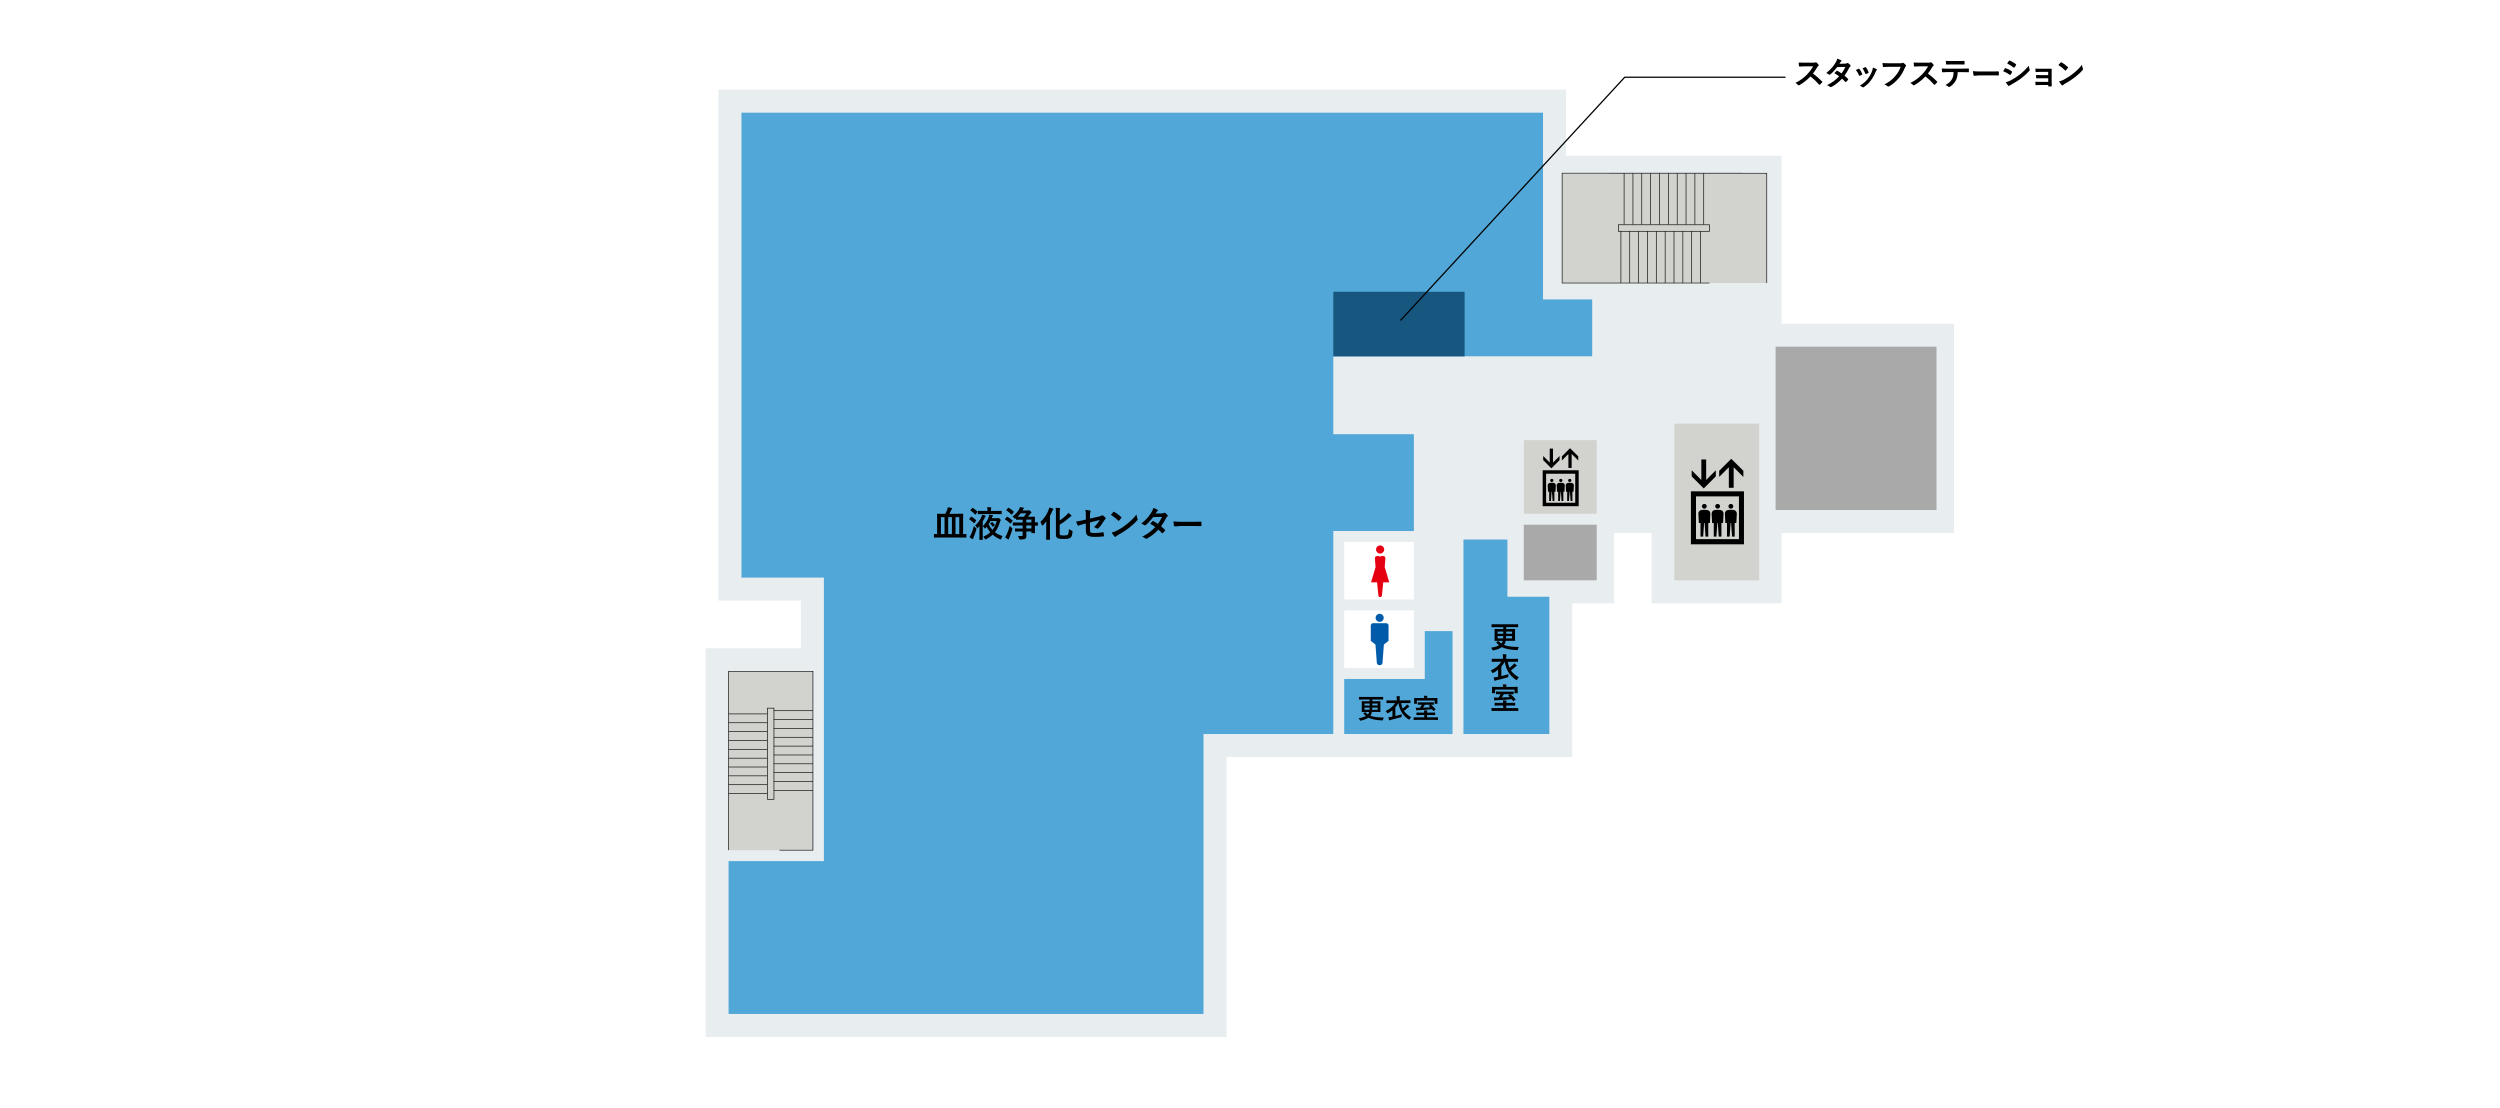 <?xml version="1.0" encoding="utf-8"?>
<!-- Generator: Adobe Illustrator 24.3.0, SVG Export Plug-In . SVG Version: 6.00 Build 0)  -->
<svg version="1.1" id="レイヤー_1" xmlns="http://www.w3.org/2000/svg" xmlns:xlink="http://www.w3.org/1999/xlink" x="0px"
	 y="0px" viewBox="0 0 970 430" style="enable-background:new 0 0 970 430;" xml:space="preserve">
<style type="text/css">
	.st0{fill:#FFFFFF;}
	.st1{fill:#E8EDF0;}
	.st2{fill:none;}
	.st3{fill:#D2D2CE;}
	.st4{fill:none;stroke:#000000;stroke-width:0.246;stroke-miterlimit:10;}
	.st5{fill:#A9A9AA;}
	.st6{opacity:0.65;fill:#0181CA;}
	.st7{fill:#17577F;}
	.st8{fill:#E50012;}
	.st9{fill:#005BAB;}
	.st10{fill:none;stroke:#000000;stroke-width:0.5;stroke-miterlimit:10;}
</style>
<g>
	<rect x="0" class="st0" width="970" height="430"/>
</g>
<polyline class="st1" points="758.14,206.78 691.25,206.78 691.25,234.08 640.82,234.08 640.82,206.78 626.28,206.78 626.28,234.08 
	610.05,234.08 610.05,293.71 475.89,293.71 475.89,402.33 273.77,402.33 273.77,251.53 310.75,251.53 310.75,233.03 278.76,233.03 
	278.76,34.8 607.6,34.8 607.6,60.39 691.25,60.39 691.25,125.62 758.14,125.62 "/>
<polyline class="st1" points="755.6,204.24 688.71,204.24 688.71,231.54 643.36,231.54 643.36,204.24 623.73,204.24 623.73,231.54 
	607.51,231.54 607.51,291.17 473.34,291.17 473.34,399.79 276.32,399.79 276.32,254.08 313.29,254.08 313.29,230.49 281.31,230.49 
	281.31,37.34 605.06,37.34 605.06,62.93 688.71,62.93 688.71,128.16 755.6,128.16 "/>
<rect x="647.53" y="162.26" transform="matrix(-1 -1.224647e-16 1.224647e-16 -1 1332.238 389.547)" class="st2" width="37.17" height="65.03"/>
<rect x="649.66" y="164.38" transform="matrix(-1 -1.224647e-16 1.224647e-16 -1 1332.239 389.546)" class="st3" width="32.92" height="60.78"/>
<rect x="586.99" y="168.66" transform="matrix(-1 -1.224647e-16 1.224647e-16 -1 1206.522 395.952)" class="st2" width="32.54" height="58.63"/>
<rect x="591.24" y="170.79" transform="matrix(-1 -1.224647e-16 1.224647e-16 -1 1210.77 370.121)" class="st3" width="28.29" height="28.54"/>
<g>
	
		<rect x="606.11" y="67.21" transform="matrix(-1 -1.224647e-16 1.224647e-16 -1 1291.623 177.033)" class="st3" width="79.4" height="42.61"/>
	<rect x="627.91" y="87.22" class="st4" width="35.37" height="2.52"/>
	<line class="st4" x1="628.91" y1="89.69" x2="628.91" y2="109.82"/>
	<line class="st4" x1="632.34" y1="89.69" x2="632.34" y2="109.82"/>
	<line class="st4" x1="635.78" y1="89.69" x2="635.78" y2="109.82"/>
	<line class="st4" x1="639.21" y1="89.69" x2="639.21" y2="109.82"/>
	<line class="st4" x1="642.64" y1="89.69" x2="642.64" y2="109.82"/>
	<line class="st4" x1="646.08" y1="89.69" x2="646.08" y2="109.82"/>
	<line class="st4" x1="649.51" y1="89.69" x2="649.51" y2="109.82"/>
	<line class="st4" x1="652.95" y1="89.69" x2="652.95" y2="109.82"/>
	<line class="st4" x1="656.38" y1="89.69" x2="656.38" y2="109.82"/>
	<line class="st4" x1="659.82" y1="89.69" x2="659.82" y2="109.82"/>
	<line class="st2" x1="630.14" y1="67.21" x2="630.14" y2="87.1"/>
	<line class="st2" x1="633.58" y1="67.21" x2="633.58" y2="87.1"/>
	<line class="st2" x1="637.01" y1="67.21" x2="637.01" y2="87.1"/>
	<line class="st2" x1="640.45" y1="67.21" x2="640.45" y2="87.1"/>
	<line class="st2" x1="643.88" y1="67.21" x2="643.88" y2="87.1"/>
	<line class="st4" x1="650.75" y1="67.21" x2="650.75" y2="87.1"/>
	<line class="st4" x1="654.18" y1="67.21" x2="654.18" y2="87.1"/>
	<line class="st4" x1="657.62" y1="67.21" x2="657.62" y2="87.1"/>
	<line class="st4" x1="661.05" y1="67.21" x2="661.05" y2="87.1"/>
	<polyline class="st4" points="685.51,109.82 685.51,67.21 606.11,67.19 606.11,109.82 663.29,109.82 	"/>
	<line class="st4" x1="647.32" y1="67.21" x2="647.32" y2="87.1"/>
	<line class="st4" x1="643.88" y1="67.21" x2="643.88" y2="87.1"/>
	<line class="st4" x1="640.45" y1="67.21" x2="640.45" y2="87.1"/>
	<line class="st4" x1="637.01" y1="67.21" x2="637.01" y2="87.1"/>
	<line class="st4" x1="633.58" y1="67.21" x2="633.58" y2="87.1"/>
	<line class="st4" x1="630.15" y1="67.21" x2="630.15" y2="87.1"/>
</g>
<g>
	<path class="st2" d="M592.22,199.22c-1.05,0-1.91-0.85-1.91-1.89v-26.74c0-1.05,0.86-1.89,1.91-1.89h26.73
		c1.04,0,1.9,0.84,1.9,1.89v26.74c0,1.04-0.85,1.89-1.9,1.89H592.22z"/>
	<g>
		<path d="M598.56,182.47v13.94h13.97v-13.94H598.56z M611.19,195.05h-11.3V183.8h11.3V195.05z"/>
		<polygon points="605.12,178.52 605.12,176.93 602.57,179.48 602.57,174.07 601.3,174.07 601.3,179.48 598.76,176.93 
			598.76,178.52 601.93,181.71 		"/>
		<polygon points="608.54,176.14 608.54,181.55 609.8,181.55 609.8,176.14 612.37,178.67 612.37,177.07 609.17,173.91 606,177.07 
			606,178.67 		"/>
		<path d="M600.64,190.8h0.44v3.59h0.7l0.24-3.59h0.13l0.25,3.59h0.71v-3.59h0.43l0.12-2.42c0.03-0.49-0.31-0.93-0.8-1
			c-0.26-0.04-0.52-0.07-0.78-0.07c-0.26,0-0.51,0.02-0.76,0.07c-0.49,0.07-0.85,0.51-0.82,1L600.64,190.8z"/>
		<path d="M602.09,187.03c0.36,0,0.64-0.28,0.64-0.62c0-0.35-0.28-0.62-0.64-0.62c-0.34,0-0.62,0.27-0.62,0.62
			C601.47,186.75,601.75,187.03,602.09,187.03z"/>
		<path d="M604.13,190.8h0.44v3.59h0.69l0.25-3.59h0.12l0.25,3.59h0.7v-3.59h0.43l0.13-2.42c0.03-0.49-0.32-0.93-0.81-1
			c-0.24-0.04-0.5-0.07-0.76-0.07c-0.26,0-0.51,0.02-0.76,0.07c-0.51,0.07-0.84,0.51-0.81,1L604.13,190.8z"/>
		<path d="M605.58,187.03c0.35,0,0.65-0.28,0.65-0.62c0-0.35-0.3-0.62-0.65-0.62c-0.35,0-0.63,0.27-0.63,0.62
			C604.95,186.75,605.23,187.03,605.58,187.03z"/>
		<path d="M607.62,190.8h0.44v3.59h0.7l0.25-3.59h0.13l0.25,3.59h0.7v-3.59h0.43l0.14-2.42c0.03-0.49-0.31-0.93-0.81-1
			c-0.26-0.04-0.51-0.07-0.78-0.07c-0.26,0-0.51,0.02-0.75,0.07c-0.5,0.07-0.84,0.51-0.81,1L607.62,190.8z"/>
		<path d="M609.06,187.03c0.36,0,0.64-0.28,0.64-0.62c0-0.35-0.28-0.62-0.64-0.62c-0.33,0-0.63,0.27-0.63,0.62
			C608.43,186.75,608.72,187.03,609.06,187.03z"/>
	</g>
</g>
<g>
	<path class="st2" d="M649.21,214.82c-1.36,0-2.46-1.09-2.46-2.43v-34.46c0-1.35,1.11-2.43,2.46-2.43h34.44
		c1.34,0,2.44,1.08,2.44,2.43v34.46c0,1.34-1.1,2.43-2.44,2.43H649.21z"/>
	<g>
		<path d="M656.07,190.64v20.55h20.59v-20.55H656.07z M674.71,209.19h-16.66V192.6h16.66V209.19z"/>
		<polygon points="665.74,184.82 665.74,182.47 661.99,186.23 661.99,178.26 660.12,178.26 660.12,186.23 656.37,182.47 
			656.37,184.82 661.05,189.52 		"/>
		<polygon points="670.79,181.3 670.79,189.27 672.66,189.27 672.66,181.3 676.43,185.04 676.43,182.68 671.73,178.01 
			667.04,182.68 667.04,185.04 		"/>
		<path d="M659.15,202.92h0.65v5.29h1.03l0.36-5.29h0.2l0.36,5.29h1.05v-5.29h0.63l0.18-3.57c0.04-0.72-0.45-1.37-1.18-1.47
			c-0.39-0.06-0.76-0.09-1.14-0.09c-0.39,0-0.75,0.03-1.12,0.09c-0.73,0.1-1.25,0.75-1.2,1.47L659.15,202.92z"/>
		<path d="M661.28,197.36c0.53,0,0.94-0.41,0.94-0.92c0-0.52-0.4-0.92-0.94-0.92c-0.5,0-0.92,0.4-0.92,0.92
			C660.37,196.95,660.78,197.36,661.28,197.36z"/>
		<path d="M664.29,202.92h0.65v5.29h1.02l0.37-5.29h0.18l0.37,5.29h1.03v-5.29h0.64l0.19-3.57c0.05-0.72-0.48-1.37-1.19-1.47
			c-0.36-0.06-0.73-0.09-1.12-0.09c-0.38,0-0.75,0.03-1.12,0.09c-0.75,0.1-1.24,0.75-1.19,1.47L664.29,202.92z"/>
		<path d="M666.43,197.36c0.51,0,0.95-0.41,0.95-0.92c0-0.52-0.44-0.92-0.95-0.92c-0.52,0-0.92,0.4-0.92,0.92
			C665.5,196.95,665.91,197.36,666.43,197.36z"/>
		<path d="M669.43,202.92h0.64v5.29h1.03l0.38-5.29h0.18l0.37,5.29h1.03v-5.29h0.63l0.2-3.57c0.04-0.72-0.46-1.37-1.19-1.47
			c-0.38-0.06-0.75-0.09-1.14-0.09c-0.38,0-0.75,0.03-1.11,0.09c-0.74,0.1-1.24,0.75-1.19,1.47L669.43,202.92z"/>
		<path d="M671.56,197.36c0.53,0,0.95-0.41,0.95-0.92c0-0.52-0.42-0.92-0.95-0.92c-0.49,0-0.92,0.4-0.92,0.92
			C670.63,196.95,671.06,197.36,671.56,197.36z"/>
	</g>
</g>
<rect x="594.6" y="200.23" transform="matrix(-1.836970e-16 1 -1 -1.836970e-16 819.758 -391.012)" class="st5" width="21.58" height="28.29"/>
<rect x="521.55" y="236.85" class="st0" width="27.02" height="22.35"/>
<polygon class="st6" points="466.96,284.8 466.96,393.41 282.69,393.41 282.69,334.11 319.67,334.11 319.67,224.11 287.69,224.11 
	287.69,43.72 598.69,43.72 598.69,116.18 617.77,116.18 617.77,138.24 517.32,138.24 517.32,168.47 548.58,168.47 548.58,206.03 
	517.32,206.03 517.32,284.8 "/>
<polygon class="st6" points="567.82,284.8 567.82,209.34 584.88,209.34 584.88,231.54 601.14,231.54 601.14,284.8 "/>
<g>
	<g>
		<path d="M364.18,208.56l-1.69,0.03c-0.09,0-0.13-0.05-0.13-0.15v-1.07c0-0.08,0.01-0.13,0.03-0.15c0.01-0.01,0.05-0.02,0.11-0.02
			l1.11,0.03v-5.68l-0.03-2.07c0-0.08,0.01-0.12,0.03-0.13s0.06-0.02,0.12-0.02l1.89,0.03h1.15c0.25-0.44,0.5-0.98,0.75-1.6
			c0.11-0.32,0.19-0.63,0.24-0.94c0.56,0.06,1.06,0.16,1.5,0.29c0.1,0.03,0.16,0.09,0.16,0.18c0,0.06-0.03,0.14-0.09,0.22
			c-0.11,0.13-0.2,0.25-0.25,0.38c-0.27,0.58-0.51,1.07-0.71,1.46h3.3l1.89-0.03c0.08,0,0.12,0.01,0.13,0.03
			c0.01,0.02,0.02,0.06,0.02,0.13l-0.03,2.07v5.68l1.12-0.03c0.07,0,0.11,0.01,0.13,0.03c0.01,0.02,0.02,0.06,0.02,0.13v1.07
			c0,0.07-0.01,0.12-0.02,0.13c-0.02,0.02-0.06,0.02-0.13,0.02l-1.69-0.03H364.18z M365.08,207.22h1.4v-6.58h-1.4V207.22z
			 M367.9,207.22h1.44v-6.58h-1.44V207.22z M372.19,200.64h-1.45v6.58h1.45V200.64z"/>
		<path d="M376.98,200.49c0.55,0.32,1.12,0.75,1.71,1.28c0.05,0.05,0.08,0.1,0.08,0.13c0,0.03-0.03,0.08-0.08,0.16l-0.58,0.84
			c-0.06,0.09-0.11,0.13-0.15,0.13c-0.03,0-0.07-0.02-0.11-0.07c-0.53-0.55-1.09-1.02-1.7-1.41c-0.06-0.04-0.09-0.07-0.09-0.11
			c0-0.04,0.03-0.1,0.08-0.17l0.57-0.75c0.04-0.06,0.09-0.09,0.14-0.09C376.88,200.44,376.93,200.46,376.98,200.49z M376.17,208.41
			c0.23-0.36,0.44-0.72,0.61-1.09c0.45-1.07,0.81-2.12,1.08-3.16c0.17,0.19,0.41,0.41,0.72,0.64c0.22,0.16,0.32,0.28,0.32,0.37
			c0,0.05-0.02,0.15-0.06,0.3c-0.34,1.13-0.7,2.13-1.09,2.99c-0.11,0.31-0.17,0.49-0.18,0.54c-0.01,0.13-0.06,0.2-0.15,0.2
			c-0.06,0-0.14-0.03-0.24-0.08C376.89,208.96,376.56,208.72,376.17,208.41z M377.46,197.06c0.68,0.45,1.26,0.91,1.73,1.4
			c0.05,0.05,0.08,0.09,0.08,0.12s-0.03,0.08-0.08,0.17l-0.63,0.81c-0.07,0.08-0.11,0.11-0.14,0.11s-0.06-0.02-0.11-0.07
			c-0.46-0.53-1.04-1.02-1.72-1.48c-0.06-0.04-0.09-0.08-0.09-0.11c0-0.02,0.03-0.07,0.1-0.15l0.61-0.73
			c0.06-0.08,0.11-0.12,0.16-0.12C377.38,197.01,377.41,197.03,377.46,197.06z M378.35,203.89c0.55-0.45,1.07-1.03,1.54-1.73
			c0.38-0.55,0.69-1.11,0.93-1.69c0.11-0.28,0.19-0.54,0.23-0.77c0.4,0.08,0.8,0.18,1.19,0.3c0.14,0.04,0.21,0.11,0.21,0.2
			c0,0.06-0.04,0.13-0.12,0.23c-0.09,0.09-0.18,0.25-0.28,0.49c-0.25,0.54-0.5,1.01-0.76,1.44v5.27l0.03,1.69
			c0,0.07-0.01,0.12-0.03,0.14c-0.02,0.01-0.06,0.02-0.13,0.02h-1.02c-0.07,0-0.11-0.01-0.13-0.03c-0.01-0.02-0.02-0.06-0.02-0.13
			l0.03-1.69v-2.36l0.01-1.17c-0.04,0.05-0.1,0.11-0.18,0.21c-0.16,0.19-0.28,0.33-0.36,0.41c-0.12,0.14-0.21,0.21-0.26,0.21
			c-0.04,0-0.12-0.09-0.24-0.28C378.8,204.34,378.59,204.09,378.35,203.89z M381.47,199.46l-1.91,0.03c-0.08,0-0.13-0.01-0.14-0.03
			c-0.01-0.02-0.02-0.06-0.02-0.12v-1c0-0.06,0.01-0.1,0.03-0.11c0.02-0.01,0.06-0.02,0.13-0.02l1.91,0.03h1.66v-0.33
			c0-0.48-0.03-0.86-0.1-1.15c0.47,0.01,0.93,0.04,1.38,0.08c0.15,0.01,0.22,0.07,0.22,0.16c0,0.06-0.02,0.14-0.07,0.23
			c-0.06,0.11-0.09,0.34-0.09,0.68v0.33h2.14l1.91-0.03c0.09,0,0.14,0.04,0.14,0.13v1c0,0.1-0.05,0.15-0.14,0.15l-1.91-0.03H381.47z
			 M389,207.98c-0.2,0.28-0.35,0.6-0.47,0.96c-0.07,0.24-0.15,0.36-0.23,0.36c-0.06,0-0.17-0.03-0.32-0.08
			c-1.09-0.49-2.04-1.08-2.84-1.77c-0.68,0.67-1.52,1.26-2.51,1.77c-0.14,0.06-0.24,0.09-0.3,0.09c-0.09,0-0.17-0.1-0.26-0.29
			c-0.17-0.34-0.35-0.61-0.55-0.8c1.05-0.43,1.95-0.99,2.72-1.69c-0.49-0.57-0.95-1.27-1.38-2.1l-0.39,0.44
			c-0.14,0.15-0.24,0.22-0.29,0.22c-0.06,0-0.15-0.1-0.28-0.29c-0.16-0.26-0.36-0.47-0.58-0.63c1.11-1.08,1.89-2.32,2.35-3.71
			c0.08-0.24,0.14-0.5,0.17-0.77c0.47,0.04,0.88,0.11,1.24,0.2c0.15,0.03,0.22,0.08,0.22,0.16c0,0.05-0.04,0.11-0.12,0.2
			c-0.08,0.09-0.16,0.25-0.24,0.47l-0.13,0.34h2.16c0.14,0,0.24-0.01,0.32-0.04c0.05-0.03,0.11-0.04,0.16-0.04
			c0.11,0,0.29,0.12,0.53,0.37c0.21,0.2,0.32,0.36,0.32,0.49c0,0.09-0.04,0.17-0.11,0.24c-0.07,0.06-0.15,0.26-0.25,0.59
			c-0.45,1.53-1.09,2.81-1.91,3.84C386.85,207.15,387.85,207.64,389,207.98z M383.58,203.41c0.42,0.87,0.91,1.6,1.48,2.21
			c0.8-0.98,1.35-2.14,1.64-3.48h-2.4C384.12,202.53,383.88,202.95,383.58,203.41z M385.05,202.6c0.39,0.35,0.68,0.68,0.89,0.98
			c0.04,0.05,0.06,0.09,0.06,0.12c0,0.04-0.04,0.09-0.12,0.15l-0.51,0.44c-0.09,0.07-0.14,0.11-0.16,0.11
			c-0.03,0-0.06-0.03-0.1-0.09c-0.2-0.32-0.49-0.67-0.86-1.04c-0.06-0.06-0.09-0.1-0.09-0.12c0-0.02,0.04-0.07,0.13-0.14l0.48-0.38
			c0.08-0.06,0.13-0.09,0.17-0.09C384.96,202.53,385,202.55,385.05,202.6z"/>
		<path d="M390.88,200.51c0.79,0.46,1.44,0.93,1.96,1.4c0.04,0.04,0.06,0.08,0.06,0.12c0,0.03-0.02,0.08-0.06,0.16l-0.63,0.82
			c-0.07,0.09-0.12,0.14-0.15,0.14c-0.02,0-0.06-0.02-0.12-0.07c-0.55-0.56-1.19-1.07-1.92-1.51c-0.06-0.04-0.09-0.07-0.09-0.11
			c0-0.03,0.03-0.08,0.08-0.15l0.61-0.73c0.06-0.07,0.11-0.11,0.15-0.11C390.79,200.47,390.83,200.49,390.88,200.51z M391.75,204.1
			c0.26,0.26,0.52,0.48,0.77,0.67c0.2,0.14,0.3,0.26,0.3,0.34c0,0.04-0.02,0.15-0.05,0.3c-0.26,0.93-0.63,1.98-1.12,3.15
			c-0.1,0.22-0.16,0.4-0.18,0.54c-0.02,0.13-0.07,0.2-0.16,0.2c-0.05,0-0.14-0.03-0.26-0.08c-0.35-0.18-0.72-0.41-1.09-0.69
			c0.23-0.33,0.42-0.68,0.59-1.05C391.06,206.4,391.46,205.27,391.75,204.1z M391.41,197.04c0.59,0.34,1.22,0.82,1.89,1.42
			c0.05,0.04,0.07,0.08,0.07,0.11c0,0.04-0.03,0.09-0.09,0.18l-0.61,0.81c-0.07,0.08-0.12,0.12-0.15,0.12
			c-0.02,0-0.06-0.02-0.11-0.06c-0.65-0.68-1.29-1.2-1.91-1.56c-0.06-0.03-0.09-0.06-0.09-0.09c0-0.03,0.03-0.08,0.09-0.16l0.62-0.7
			c0.06-0.08,0.11-0.11,0.16-0.11C391.31,196.99,391.36,197,391.41,197.04z M392.85,200.39c1.13-0.81,1.98-1.73,2.55-2.76
			c0.14-0.28,0.25-0.57,0.33-0.87c0.61,0.08,1.07,0.15,1.38,0.21c0.13,0.03,0.2,0.09,0.2,0.19c0,0.09-0.06,0.17-0.17,0.25
			c-0.09,0.07-0.23,0.26-0.4,0.57l-0.04,0.07h1.98c0.16,0,0.28-0.01,0.35-0.04c0.09-0.04,0.16-0.05,0.19-0.05
			c0.1,0,0.29,0.12,0.59,0.36c0.27,0.22,0.4,0.39,0.4,0.5c0,0.09-0.07,0.16-0.2,0.24c-0.07,0.04-0.18,0.16-0.32,0.36
			c-0.2,0.29-0.48,0.65-0.84,1.09h0.75l1.81-0.03c0.08,0,0.13,0.01,0.15,0.03c0.01,0.02,0.02,0.06,0.02,0.12l-0.03,1.49v0.57l1-0.03
			c0.07,0,0.11,0.01,0.13,0.03c0.01,0.02,0.02,0.06,0.02,0.12v1.01c0,0.07-0.01,0.11-0.02,0.12c-0.02,0.02-0.06,0.02-0.13,0.02
			c-0.02,0-0.13,0-0.34-0.01c-0.22-0.01-0.44-0.02-0.66-0.02v1.29l0.03,1.48c0,0.07-0.01,0.11-0.03,0.13s-0.06,0.02-0.14,0.02h-1.08
			c-0.07,0-0.11-0.01-0.13-0.03s-0.02-0.06-0.02-0.12v-0.5h-1.98l0.04,1.56c0,0.37-0.04,0.65-0.11,0.84
			c-0.07,0.16-0.18,0.31-0.34,0.44c-0.26,0.19-0.89,0.29-1.89,0.29c-0.21,0-0.34-0.02-0.38-0.06c-0.04-0.04-0.09-0.16-0.14-0.36
			c-0.1-0.38-0.24-0.7-0.41-0.96c0.37,0.04,0.8,0.05,1.28,0.05c0.22,0,0.36-0.04,0.44-0.12c0.07-0.08,0.11-0.2,0.11-0.38v-1.29
			h-1.12l-1.71,0.03c-0.07,0-0.11-0.01-0.13-0.03c-0.01-0.02-0.02-0.06-0.02-0.13v-0.88c0-0.07,0.01-0.11,0.03-0.13
			c0.02-0.01,0.06-0.02,0.12-0.02l1.71,0.03h1.12v-1.17h-1.78l-1.89,0.03c-0.07,0-0.11-0.01-0.13-0.03
			c-0.01-0.02-0.02-0.06-0.02-0.12v-0.93c0-0.07,0.01-0.11,0.03-0.13c0.02-0.01,0.06-0.02,0.12-0.02l1.89,0.03h1.78v-1.09h-0.72
			l-1.73,0.03c-0.09,0-0.13-0.05-0.13-0.15v-0.46l-0.08,0.06c-0.15,0.12-0.25,0.18-0.32,0.18c-0.07,0-0.18-0.09-0.31-0.26
			C393.28,200.74,393.06,200.53,392.85,200.39z M394.85,200.49h2.45c0.33-0.42,0.63-0.86,0.9-1.31h-2.21
			C395.65,199.64,395.27,200.08,394.85,200.49z M400.18,201.61h-1.98v1.09h1.98V201.61z M398.2,205.05h1.98v-1.17h-1.98V205.05z"/>
		<path d="M403.67,202.5c1.46-1.31,2.52-2.86,3.19-4.67c0.13-0.33,0.22-0.65,0.28-0.96c0.46,0.12,0.91,0.27,1.34,0.45
			c0.16,0.06,0.24,0.13,0.24,0.2c0,0.09-0.04,0.17-0.13,0.24c-0.09,0.07-0.2,0.27-0.34,0.59c-0.27,0.64-0.56,1.24-0.87,1.78v7.06
			l0.03,2.1c0,0.09-0.05,0.14-0.15,0.14h-1.2c-0.08,0-0.12-0.01-0.14-0.03c-0.01-0.02-0.02-0.06-0.02-0.11l0.03-2.1v-3.12
			c0-0.37,0.01-0.96,0.03-1.77c-0.46,0.6-0.87,1.08-1.23,1.44c-0.15,0.14-0.25,0.21-0.3,0.21c-0.07,0-0.14-0.1-0.21-0.3
			C404.09,203.29,403.92,202.91,403.67,202.5z M414.75,205.31c0.3,0.22,0.65,0.41,1.07,0.57c0.14,0.05,0.23,0.09,0.26,0.12
			c0.04,0.03,0.05,0.09,0.05,0.16c0,0.03,0,0.1-0.01,0.2c-0.05,0.71-0.15,1.24-0.29,1.6c-0.12,0.3-0.29,0.53-0.51,0.69
			c-0.45,0.31-1.28,0.47-2.5,0.47c-1.23,0-2.03-0.09-2.4-0.28c-0.26-0.13-0.45-0.31-0.56-0.54c-0.11-0.23-0.17-0.56-0.17-0.97v-8.71
			c0-0.72-0.03-1.26-0.08-1.6c0.54,0.01,1.03,0.04,1.48,0.09c0.17,0.01,0.26,0.07,0.26,0.18c0,0.06-0.03,0.15-0.09,0.26
			c-0.06,0.11-0.09,0.42-0.09,0.94v3.45c0.86-0.54,1.71-1.22,2.55-2.03c0.31-0.28,0.59-0.6,0.82-0.94c0.36,0.27,0.72,0.58,1.07,0.92
			c0.1,0.1,0.15,0.19,0.15,0.28c0,0.1-0.08,0.17-0.24,0.22c-0.16,0.06-0.4,0.23-0.72,0.53c-1.13,1.01-2.34,1.9-3.64,2.68v3.28
			c0,0.27,0.03,0.45,0.09,0.56c0.06,0.1,0.16,0.17,0.3,0.23c0.19,0.06,0.65,0.09,1.37,0.09c0.68,0,1.16-0.11,1.42-0.34
			C414.57,207.23,414.7,206.53,414.75,205.31z"/>
		<path d="M421.31,201.57v-1.33c0-1.01-0.06-1.82-0.18-2.43c0.77,0.06,1.36,0.16,1.79,0.28c0.18,0.04,0.26,0.12,0.26,0.25
			c0,0.07-0.03,0.14-0.08,0.22c-0.12,0.23-0.18,0.64-0.18,1.23v1.42l3.6-0.84c0.44-0.1,0.77-0.23,0.98-0.4
			c0.07-0.05,0.13-0.08,0.19-0.08c0.06,0,0.13,0.03,0.2,0.08c0.35,0.22,0.69,0.51,1.02,0.9c0.08,0.09,0.12,0.17,0.12,0.25
			c0,0.09-0.06,0.19-0.18,0.28c-0.1,0.07-0.24,0.25-0.42,0.54c-0.78,1.32-1.51,2.31-2.2,2.98c-0.13,0.14-0.25,0.21-0.36,0.21
			c-0.09,0-0.17-0.03-0.26-0.09c-0.44-0.27-0.83-0.44-1.15-0.53c0.79-0.69,1.54-1.61,2.25-2.76l-3.79,0.96v3.13
			c0,0.4,0.12,0.67,0.36,0.79c0.24,0.12,0.7,0.18,1.38,0.18c1.08,0,2.19-0.1,3.34-0.3c0.02,0,0.04-0.01,0.05-0.01
			c0.09,0,0.16,0.09,0.18,0.28c0.08,0.44,0.12,0.83,0.12,1.16c0,0.13-0.1,0.19-0.29,0.2c-0.95,0.11-2.05,0.17-3.3,0.17
			c-1.4,0-2.34-0.2-2.82-0.59c-0.42-0.35-0.63-0.96-0.63-1.84v-2.78l-0.88,0.24c-0.99,0.26-1.64,0.45-1.95,0.59
			c-0.09,0.04-0.14,0.05-0.16,0.05c-0.08,0-0.15-0.07-0.22-0.22c-0.14-0.27-0.33-0.74-0.55-1.41c0.9-0.11,1.76-0.27,2.59-0.48
			L421.31,201.57z"/>
		<path d="M431.03,199.75c0.23-0.28,0.55-0.64,0.96-1.08c0.06-0.07,0.12-0.11,0.2-0.11c0.04,0,0.1,0.02,0.18,0.07
			c0.86,0.46,1.74,1.11,2.64,1.96c0.08,0.08,0.12,0.15,0.12,0.2s-0.03,0.11-0.08,0.18c-0.3,0.4-0.59,0.75-0.86,1.04
			c-0.08,0.07-0.13,0.11-0.17,0.11c-0.04,0-0.1-0.04-0.18-0.11C433.01,201.14,432.07,200.39,431.03,199.75z M431.33,206.64
			c0.74-0.2,1.36-0.43,1.87-0.69c0.89-0.46,1.63-0.89,2.22-1.27c0.52-0.34,1.1-0.77,1.75-1.29c0.93-0.75,1.66-1.4,2.2-1.94
			c0.52-0.52,1.04-1.13,1.58-1.81c0.07,0.61,0.2,1.14,0.38,1.61c0.04,0.11,0.07,0.2,0.07,0.26c0,0.1-0.07,0.24-0.22,0.42
			c-0.8,0.94-1.86,1.91-3.18,2.93c-1.14,0.89-2.53,1.8-4.17,2.7c-0.49,0.29-0.79,0.51-0.92,0.64c-0.09,0.09-0.18,0.13-0.25,0.13
			s-0.15-0.05-0.24-0.15C432.01,207.7,431.64,207.19,431.33,206.64z"/>
		<path d="M450.5,204.2c0.6,0.49,1.1,0.95,1.49,1.39c0.05,0.06,0.08,0.12,0.08,0.2c0,0.06-0.03,0.12-0.08,0.18
			c-0.28,0.34-0.57,0.63-0.86,0.87c-0.06,0.04-0.12,0.07-0.17,0.07c-0.04,0-0.09-0.03-0.15-0.08c-0.38-0.44-0.82-0.89-1.34-1.34
			c-1.32,1.42-2.78,2.57-4.4,3.45c-0.15,0.08-0.26,0.12-0.34,0.12s-0.17-0.04-0.26-0.12c-0.36-0.3-0.8-0.53-1.31-0.7
			c1.15-0.59,2.12-1.18,2.92-1.78c0.72-0.54,1.44-1.2,2.16-1.96c-0.58-0.48-1.25-0.91-1.99-1.3c0.55-0.6,0.86-0.93,0.91-0.98
			c0.06-0.06,0.12-0.09,0.18-0.09c0.02,0,0.06,0.02,0.13,0.05c0.4,0.19,0.99,0.56,1.78,1.11c0.61-0.79,1.15-1.7,1.62-2.73
			l-3.42,0.07c-1.1,1.41-2.08,2.44-2.95,3.11c-0.12,0.08-0.21,0.12-0.28,0.12c-0.09,0-0.16-0.03-0.22-0.09
			c-0.32-0.23-0.71-0.44-1.16-0.63c0.98-0.77,1.79-1.54,2.45-2.31c0.51-0.58,1-1.26,1.46-2.02c0.4-0.67,0.64-1.24,0.74-1.7
			c0.84,0.29,1.38,0.52,1.62,0.67c0.1,0.05,0.15,0.12,0.15,0.22c0,0.1-0.06,0.2-0.17,0.28c-0.1,0.07-0.2,0.16-0.28,0.29
			c-0.11,0.19-0.25,0.42-0.43,0.69l2.43-0.05c0.3-0.01,0.55-0.08,0.75-0.21c0.09-0.06,0.17-0.09,0.24-0.09s0.15,0.04,0.25,0.11
			c0.29,0.18,0.61,0.46,0.94,0.84c0.07,0.08,0.11,0.16,0.11,0.25c0,0.09-0.05,0.17-0.16,0.26c-0.18,0.16-0.31,0.33-0.41,0.53
			C451.85,202.2,451.17,203.31,450.5,204.2z"/>
		<path d="M455.3,202.29c0.72,0.11,1.71,0.17,2.98,0.17h4.45c0.44,0,1-0.01,1.69-0.02c0.88-0.01,1.37-0.02,1.49-0.03
			c0.02,0,0.04,0,0.07,0c0.12,0,0.18,0.06,0.18,0.2c0.01,0.21,0.02,0.43,0.02,0.65c0,0.22-0.01,0.44-0.02,0.65
			c0,0.14-0.07,0.21-0.2,0.21h-0.05c-1.38-0.02-2.41-0.03-3.08-0.03h-4.97l-2.03,0.17c-0.18,0-0.28-0.1-0.32-0.29
			C455.42,203.61,455.35,203.05,455.3,202.29z"/>
	</g>
</g>
<rect x="688.94" y="134.51" class="st5" width="62.43" height="63.38"/>
<g>
	
		<rect x="264.36" y="278.81" transform="matrix(6.123234e-17 -1 1 6.123234e-17 3.908 594.227)" class="st3" width="69.41" height="32.7"/>
	<rect x="297.77" y="274.76" class="st4" width="2.52" height="35.37"/>
	<line class="st4" x1="300.24" y1="275.76" x2="315.42" y2="275.76"/>
	<line class="st4" x1="300.24" y1="279.19" x2="315.42" y2="279.19"/>
	<line class="st4" x1="300.24" y1="282.63" x2="315.42" y2="282.63"/>
	<line class="st4" x1="300.24" y1="286.06" x2="315.42" y2="286.06"/>
	<line class="st4" x1="300.24" y1="289.49" x2="315.42" y2="289.49"/>
	<line class="st4" x1="300.24" y1="292.93" x2="315.42" y2="292.93"/>
	<line class="st4" x1="300.24" y1="296.36" x2="315.42" y2="296.36"/>
	<line class="st4" x1="300.24" y1="299.8" x2="315.42" y2="299.8"/>
	<line class="st4" x1="300.24" y1="303.23" x2="315.42" y2="303.23"/>
	<line class="st4" x1="300.24" y1="306.67" x2="315.42" y2="306.67"/>
	<line class="st2" x1="282.72" y1="276.99" x2="297.65" y2="276.99"/>
	<line class="st2" x1="282.72" y1="280.43" x2="297.65" y2="280.43"/>
	<line class="st2" x1="282.72" y1="283.86" x2="297.65" y2="283.86"/>
	<line class="st2" x1="282.72" y1="287.3" x2="297.65" y2="287.3"/>
	<line class="st2" x1="282.72" y1="290.73" x2="297.65" y2="290.73"/>
	<line class="st4" x1="282.72" y1="297.6" x2="297.65" y2="297.6"/>
	<line class="st4" x1="282.72" y1="301.03" x2="297.65" y2="301.03"/>
	<line class="st4" x1="282.72" y1="304.47" x2="297.65" y2="304.47"/>
	<line class="st4" x1="282.72" y1="307.9" x2="297.65" y2="307.9"/>
	<polyline class="st4" points="282.72,329.86 282.69,260.46 315.42,260.46 315.42,329.86 302.45,329.86 	"/>
	<line class="st4" x1="282.72" y1="294.17" x2="297.65" y2="294.17"/>
	<line class="st4" x1="282.72" y1="290.73" x2="297.65" y2="290.73"/>
	<line class="st4" x1="282.72" y1="287.3" x2="297.65" y2="287.3"/>
	<line class="st4" x1="282.72" y1="283.86" x2="297.65" y2="283.86"/>
	<line class="st4" x1="282.72" y1="280.43" x2="297.65" y2="280.43"/>
	<line class="st4" x1="282.72" y1="277" x2="297.65" y2="277"/>
</g>
<polygon class="st6" points="521.55,263.44 552.81,263.44 552.81,244.88 563.58,244.88 563.58,284.8 521.55,284.8 "/>
<rect x="517.32" y="113.21" class="st7" width="50.95" height="25.07"/>
<g>
	<g>
		<path d="M703.43,28.52c1.19,0.88,2.36,1.91,3.53,3.08c0.07,0.07,0.1,0.13,0.1,0.18s-0.03,0.12-0.09,0.19
			c-0.27,0.33-0.55,0.62-0.85,0.87c-0.05,0.05-0.11,0.07-0.16,0.07s-0.11-0.03-0.18-0.1c-0.96-1.12-2.06-2.18-3.31-3.16
			c-1.33,1.39-2.76,2.51-4.28,3.37c-0.15,0.07-0.25,0.1-0.29,0.1c-0.08,0-0.16-0.04-0.22-0.11c-0.24-0.29-0.59-0.57-1.07-0.83
			c1.02-0.52,1.9-1.05,2.64-1.61c0.6-0.45,1.21-1,1.85-1.64c0.91-0.94,1.71-2.01,2.4-3.2l-3.29,0.01c-0.66,0-1.33,0.03-2.02,0.08
			c-0.08,0.01-0.14-0.06-0.17-0.22c-0.08-0.32-0.11-0.76-0.11-1.33c0.46,0.03,1.17,0.05,2.15,0.05h3.5c0.44,0,0.74-0.04,0.88-0.12
			c0.05-0.03,0.09-0.05,0.14-0.05c0.04,0,0.11,0.03,0.22,0.1c0.27,0.22,0.55,0.51,0.83,0.9c0.04,0.07,0.06,0.12,0.06,0.16
			c0,0.09-0.06,0.17-0.17,0.25c-0.17,0.15-0.33,0.34-0.47,0.57C704.58,26.94,704.04,27.74,703.43,28.52z"/>
		<path d="M715.66,29.34c0.56,0.45,1.01,0.88,1.38,1.28c0.05,0.05,0.07,0.11,0.07,0.18c0,0.06-0.02,0.11-0.07,0.17
			c-0.26,0.32-0.53,0.58-0.79,0.8c-0.06,0.04-0.11,0.06-0.16,0.06c-0.04,0-0.09-0.02-0.14-0.07c-0.35-0.41-0.76-0.82-1.24-1.24
			c-1.21,1.31-2.57,2.37-4.06,3.19c-0.14,0.07-0.24,0.11-0.32,0.11c-0.08,0-0.16-0.04-0.24-0.11c-0.34-0.27-0.74-0.49-1.21-0.65
			c1.06-0.54,1.96-1.09,2.69-1.64c0.66-0.5,1.33-1.1,2-1.81c-0.54-0.44-1.15-0.84-1.84-1.2c0.51-0.56,0.79-0.86,0.84-0.91
			c0.06-0.06,0.11-0.09,0.17-0.09c0.02,0,0.06,0.02,0.13,0.05c0.37,0.17,0.91,0.51,1.64,1.02c0.56-0.73,1.06-1.57,1.49-2.52
			l-3.16,0.06c-1.02,1.3-1.92,2.25-2.72,2.87c-0.11,0.07-0.19,0.11-0.26,0.11c-0.08,0-0.15-0.03-0.21-0.09
			c-0.3-0.22-0.66-0.41-1.07-0.58c0.9-0.71,1.65-1.42,2.26-2.13c0.47-0.54,0.92-1.16,1.35-1.87c0.37-0.62,0.59-1.14,0.68-1.57
			c0.77,0.27,1.27,0.48,1.49,0.62c0.09,0.05,0.14,0.11,0.14,0.21c0,0.1-0.05,0.18-0.16,0.25c-0.1,0.06-0.18,0.15-0.26,0.27
			c-0.1,0.17-0.23,0.39-0.4,0.63l2.25-0.05c0.27-0.01,0.51-0.07,0.7-0.19c0.09-0.06,0.16-0.09,0.22-0.09s0.13,0.03,0.23,0.1
			c0.27,0.16,0.56,0.42,0.87,0.78c0.07,0.07,0.1,0.15,0.1,0.23c0,0.08-0.05,0.16-0.14,0.24c-0.16,0.15-0.29,0.31-0.38,0.49
			C716.91,27.49,716.29,28.52,715.66,29.34z"/>
		<path d="M720.09,27.17c0.25-0.14,0.58-0.3,1.01-0.5c0.05-0.02,0.1-0.04,0.14-0.04c0.07,0,0.13,0.04,0.19,0.12
			c0.51,0.64,0.88,1.27,1.1,1.89c0.03,0.12,0.05,0.18,0.05,0.19c0,0.05-0.05,0.11-0.15,0.18c-0.27,0.15-0.54,0.28-0.82,0.39
			c-0.04,0.02-0.08,0.02-0.11,0.02c-0.09,0-0.16-0.07-0.21-0.2C720.98,28.45,720.58,27.76,720.09,27.17z M726.67,26.22
			c0.64,0.2,1.12,0.4,1.42,0.61c0.11,0.08,0.17,0.16,0.17,0.22c0,0.07-0.05,0.15-0.14,0.23c-0.1,0.09-0.23,0.3-0.39,0.65
			c-0.55,1.31-1.19,2.44-1.92,3.39c-0.79,1.01-1.67,1.83-2.63,2.46c-0.12,0.09-0.23,0.14-0.3,0.14s-0.15-0.03-0.21-0.09
			c-0.28-0.23-0.64-0.41-1.08-0.54c0.82-0.54,1.46-1.01,1.91-1.41c0.41-0.36,0.79-0.78,1.15-1.24c0.75-0.97,1.32-2,1.72-3.07
			C726.53,27.13,726.63,26.68,726.67,26.22z M722.66,26.52c0.54-0.26,0.88-0.41,1.02-0.47c0.05-0.02,0.09-0.04,0.13-0.04
			c0.07,0,0.14,0.05,0.2,0.14c0.42,0.55,0.75,1.17,0.98,1.86c0.02,0.06,0.03,0.11,0.03,0.15c0,0.07-0.05,0.13-0.16,0.19
			c-0.25,0.14-0.54,0.27-0.88,0.39c-0.03,0.01-0.06,0.02-0.08,0.02c-0.07,0-0.13-0.07-0.17-0.21
			C723.42,27.77,723.06,27.08,722.66,26.52z"/>
		<path d="M730.41,24.45c0.54,0.06,1.35,0.09,2.45,0.09h4.55c0.32,0,0.55-0.04,0.7-0.13c0.05-0.03,0.12-0.05,0.19-0.05
			c0.06,0,0.14,0.02,0.24,0.06c0.35,0.22,0.66,0.5,0.93,0.84c0.06,0.07,0.09,0.14,0.09,0.22c0,0.11-0.06,0.21-0.18,0.32
			c-0.08,0.08-0.18,0.25-0.29,0.5c-0.68,1.65-1.51,3.03-2.47,4.14c-1.15,1.31-2.35,2.32-3.61,3.04c-0.12,0.07-0.23,0.11-0.35,0.11
			s-0.22-0.05-0.32-0.14c-0.27-0.25-0.66-0.49-1.18-0.7c0.98-0.5,1.81-1.01,2.47-1.54c0.58-0.46,1.14-1.01,1.69-1.65
			c0.96-1.09,1.68-2.3,2.16-3.63h-4.6c-0.51,0-1.21,0.02-2.1,0.06c-0.13,0.01-0.21-0.07-0.24-0.26
			C730.5,25.52,730.46,25.1,730.41,24.45z"/>
		<path d="M748.04,28.52c1.19,0.88,2.36,1.91,3.53,3.08c0.07,0.07,0.1,0.13,0.1,0.18s-0.03,0.12-0.09,0.19
			c-0.27,0.33-0.55,0.62-0.85,0.87c-0.05,0.05-0.11,0.07-0.16,0.07s-0.11-0.03-0.18-0.1c-0.96-1.12-2.06-2.18-3.31-3.16
			c-1.33,1.39-2.76,2.51-4.28,3.37c-0.15,0.07-0.25,0.1-0.29,0.1c-0.08,0-0.16-0.04-0.22-0.11c-0.24-0.29-0.59-0.57-1.07-0.83
			c1.02-0.52,1.9-1.05,2.64-1.61c0.6-0.45,1.21-1,1.85-1.64c0.91-0.94,1.71-2.01,2.4-3.2l-3.29,0.01c-0.66,0-1.33,0.03-2.02,0.08
			c-0.08,0.01-0.14-0.06-0.17-0.22c-0.08-0.32-0.11-0.76-0.11-1.33c0.46,0.03,1.17,0.05,2.15,0.05h3.5c0.44,0,0.74-0.04,0.88-0.12
			c0.05-0.03,0.09-0.05,0.14-0.05c0.04,0,0.11,0.03,0.22,0.1c0.27,0.22,0.55,0.51,0.83,0.9c0.04,0.07,0.06,0.12,0.06,0.16
			c0,0.09-0.06,0.17-0.17,0.25c-0.17,0.15-0.33,0.34-0.47,0.57C749.2,26.94,748.65,27.74,748.04,28.52z"/>
		<path d="M759.6,27.96c-0.04,0.78-0.12,1.41-0.24,1.9c-0.11,0.46-0.28,0.91-0.51,1.35c-0.26,0.52-0.62,1.01-1.08,1.48
			c-0.38,0.39-0.77,0.69-1.16,0.93c-0.16,0.1-0.29,0.16-0.38,0.16c-0.09,0-0.18-0.04-0.27-0.12c-0.27-0.27-0.65-0.5-1.14-0.68
			c0.68-0.37,1.22-0.73,1.62-1.09c0.37-0.34,0.68-0.73,0.92-1.18c0.24-0.43,0.41-0.86,0.5-1.31c0.07-0.36,0.12-0.84,0.15-1.43h-2.42
			c-0.41,0-1.04,0.02-1.91,0.07c-0.1,0.01-0.15-0.07-0.17-0.24c-0.07-0.38-0.1-0.79-0.1-1.22c0.48,0.04,1.2,0.06,2.17,0.06h5.72
			c0.91,0,1.74-0.02,2.48-0.07c0.09,0,0.14,0.08,0.14,0.26c0.01,0.09,0.01,0.25,0.01,0.49c0,0.24,0,0.4-0.01,0.49
			c0,0.15-0.06,0.22-0.19,0.22c-0.9-0.03-1.71-0.05-2.42-0.05H759.6z M754.96,23.62c0.74,0.04,1.45,0.06,2.12,0.06h2.86
			c0.87,0,1.59-0.02,2.15-0.05c0.1,0,0.16,0.08,0.16,0.24c0.01,0.16,0.02,0.31,0.02,0.46c0,0.16-0.01,0.31-0.02,0.47
			c0,0.16-0.06,0.24-0.17,0.24c-0.69-0.02-1.4-0.04-2.13-0.04h-2.86c-0.24,0-0.84,0.02-1.81,0.05c-0.13,0-0.21-0.07-0.22-0.22
			c-0.01-0.12-0.03-0.31-0.04-0.6C754.98,23.95,754.97,23.74,754.96,23.62z"/>
		<path d="M765.51,27.58c0.66,0.1,1.58,0.16,2.75,0.16h4.11c0.4,0,0.92-0.01,1.56-0.02c0.81-0.01,1.27-0.02,1.38-0.02
			c0.02,0,0.04,0,0.06,0c0.11,0,0.17,0.06,0.17,0.18c0.01,0.19,0.02,0.4,0.02,0.6c0,0.2-0.01,0.4-0.02,0.6
			c0,0.13-0.06,0.19-0.18,0.19h-0.05c-1.27-0.02-2.22-0.02-2.84-0.02h-4.58l-1.87,0.16c-0.16,0-0.26-0.09-0.29-0.27
			C765.63,28.8,765.56,28.28,765.51,27.58z"/>
		<path d="M777.23,27.63c0.03-0.04,0.17-0.27,0.42-0.69c0.11-0.18,0.2-0.31,0.25-0.39c0.06-0.09,0.13-0.13,0.19-0.13
			c0.02,0,0.03,0,0.04,0.01c0.88,0.29,1.7,0.71,2.45,1.25c0.09,0.07,0.14,0.13,0.14,0.19c0,0.03-0.02,0.08-0.05,0.14
			c-0.11,0.26-0.29,0.58-0.56,0.97c-0.07,0.08-0.13,0.12-0.17,0.12c-0.04,0-0.09-0.02-0.15-0.07
			C779.08,28.49,778.22,28.03,777.23,27.63z M778.24,31.9c0.54-0.1,1.12-0.31,1.73-0.62c1.38-0.73,2.54-1.46,3.49-2.2
			c1.32-1,2.54-2.19,3.67-3.56c0.06,0.4,0.18,0.88,0.37,1.43c0.04,0.1,0.06,0.18,0.06,0.24c0,0.1-0.04,0.2-0.14,0.29
			c-0.97,1.04-2.05,2.02-3.24,2.94c-0.99,0.75-2.26,1.55-3.81,2.4c-0.45,0.24-0.69,0.39-0.74,0.44c-0.07,0.07-0.13,0.1-0.21,0.1
			c-0.09,0-0.18-0.05-0.25-0.16C778.94,32.96,778.63,32.53,778.24,31.9z M778.78,24.64l0.67-1.02c0.06-0.1,0.12-0.14,0.18-0.14
			c0.04,0,0.08,0.01,0.14,0.04c0.97,0.39,1.76,0.86,2.4,1.41c0.07,0.05,0.1,0.1,0.1,0.17c0,0.05-0.02,0.11-0.05,0.16
			c-0.25,0.44-0.46,0.76-0.65,0.96c-0.03,0.05-0.07,0.07-0.12,0.07c-0.05,0-0.12-0.03-0.19-0.09
			C780.45,25.55,779.63,25.03,778.78,24.64z"/>
		<path d="M794.7,29.16v-1.28h-2.94c-0.22,0-0.55,0.01-0.96,0.04c-0.38,0.02-0.66,0.03-0.82,0.04c-0.11,0.01-0.18-0.08-0.19-0.29
			c-0.02-0.21-0.04-0.56-0.06-1.05c0.49,0.04,1.17,0.06,2.04,0.06h2.21c0.88,0,1.51-0.01,1.89-0.02c0.13,0,0.19,0.06,0.19,0.17v0.04
			l-0.02,1.67v2.94c0,0.36,0.02,0.96,0.05,1.81c0,0.1-0.02,0.16-0.07,0.19c-0.04,0.02-0.11,0.04-0.21,0.05
			c-0.27,0.02-0.56,0.02-0.86,0.02c-0.1,0-0.17-0.01-0.2-0.04c-0.02-0.02-0.03-0.07-0.03-0.14v-0.39h-3.02
			c-0.52,0-1.11,0.02-1.76,0.06c-0.11,0-0.17-0.08-0.18-0.26c-0.04-0.28-0.06-0.63-0.06-1.06c0.46,0.03,1.14,0.05,2.05,0.05h2.97
			v-1.41H792c-0.42,0-1.01,0.02-1.75,0.05c-0.13,0-0.21-0.09-0.22-0.28c-0.03-0.22-0.05-0.57-0.05-1.03
			c0.57,0.04,1.24,0.06,1.99,0.06H794.7z"/>
		<path d="M798.64,25.24c0.21-0.26,0.51-0.59,0.89-1c0.05-0.07,0.11-0.1,0.18-0.1c0.04,0,0.09,0.02,0.17,0.06
			c0.79,0.42,1.6,1.03,2.43,1.81c0.07,0.07,0.11,0.13,0.11,0.18c0,0.05-0.03,0.1-0.08,0.16c-0.28,0.37-0.54,0.69-0.79,0.96
			c-0.07,0.07-0.12,0.1-0.16,0.1c-0.04,0-0.1-0.03-0.16-0.1C800.47,26.51,799.6,25.82,798.64,25.24z M798.92,31.6
			c0.68-0.19,1.25-0.4,1.72-0.63c0.82-0.43,1.5-0.82,2.05-1.18c0.48-0.31,1.02-0.71,1.62-1.19c0.85-0.69,1.53-1.29,2.04-1.79
			c0.48-0.48,0.96-1.04,1.46-1.67c0.07,0.56,0.18,1.06,0.35,1.49c0.04,0.1,0.06,0.18,0.06,0.24c0,0.1-0.07,0.22-0.21,0.39
			c-0.74,0.87-1.72,1.77-2.93,2.7c-1.05,0.83-2.34,1.66-3.85,2.5c-0.45,0.27-0.73,0.47-0.85,0.59c-0.09,0.08-0.16,0.12-0.23,0.12
			s-0.14-0.05-0.22-0.14C799.55,32.57,799.21,32.1,798.92,31.6z"/>
	</g>
</g>
<rect x="521.55" y="210.26" class="st0" width="27.02" height="22.35"/>
<g>
	<g>
		<path d="M529.84,276.39c0.26,0.32,0.56,0.6,0.89,0.83c0.16-0.18,0.29-0.39,0.38-0.63c0.04-0.1,0.07-0.21,0.1-0.34h-1.26
			l-1.48,0.02c-0.06,0-0.09-0.01-0.1-0.03c-0.01-0.01-0.02-0.05-0.02-0.1l0.02-1.03v-1.89l-0.02-1.03c0-0.06,0.01-0.09,0.02-0.1
			c0.01-0.01,0.04-0.02,0.09-0.02l1.48,0.02h1.47v-0.66h-2.69l-1.34,0.02c-0.06,0-0.09-0.01-0.1-0.02
			c-0.01-0.01-0.02-0.04-0.02-0.09v-0.82c0-0.05,0-0.09,0.02-0.1c0.01-0.01,0.05-0.02,0.1-0.02l1.34,0.02h6.48l1.34-0.02
			c0.06,0,0.1,0.01,0.11,0.02c0.01,0.01,0.02,0.04,0.02,0.09v0.82c0,0.05-0.01,0.08-0.03,0.09c-0.01,0.01-0.05,0.02-0.1,0.02
			l-1.34-0.02h-2.75v0.66H534l1.48-0.02c0.05,0,0.09,0.01,0.1,0.02c0.01,0.01,0.02,0.04,0.02,0.09l-0.02,1.03v1.89l0.02,1.03
			c0,0.06-0.01,0.1-0.02,0.11c-0.01,0.01-0.05,0.02-0.1,0.02l-1.48-0.02h-1.72c-0.04,0.21-0.08,0.4-0.13,0.55
			c-0.11,0.36-0.26,0.67-0.46,0.93c1.07,0.44,2.81,0.67,5.22,0.69c-0.11,0.19-0.21,0.45-0.3,0.79c-0.04,0.16-0.07,0.25-0.1,0.28
			c-0.03,0.03-0.09,0.05-0.18,0.05c-0.02,0-0.07,0-0.13-0.01c-2.32-0.09-4.07-0.44-5.24-1.06c-0.68,0.5-1.66,0.88-2.92,1.14
			c-0.06,0.01-0.14,0.02-0.22,0.02c-0.06,0-0.1-0.02-0.13-0.07c-0.02-0.03-0.06-0.1-0.11-0.22c-0.12-0.28-0.27-0.5-0.44-0.67
			c1.18-0.17,2.12-0.45,2.83-0.85c-0.31-0.26-0.63-0.57-0.95-0.93c-0.03-0.05-0.05-0.08-0.05-0.09c0-0.02,0.03-0.06,0.1-0.1
			l0.56-0.34c0.06-0.03,0.1-0.05,0.13-0.05S529.79,276.34,529.84,276.39z M531.43,272.97h-2.01v0.77h2
			C531.42,273.58,531.43,273.32,531.43,272.97z M531.41,274.55h-1.99v0.83h1.93C531.38,275.1,531.4,274.82,531.41,274.55z
			 M532.38,275.39h2.15v-0.83h-2.09c0,0.05-0.01,0.21-0.03,0.47C532.4,275.18,532.39,275.3,532.38,275.39z M532.46,273.73h2.07
			v-0.77h-2.06L532.46,273.73z"/>
		<path d="M537.6,275.89c1.66-0.76,2.9-1.79,3.71-3.1h-1.88l-1.35,0.02c-0.06,0-0.09-0.01-0.1-0.02c-0.01-0.01-0.02-0.04-0.02-0.09
			v-0.85c0-0.05,0.01-0.09,0.02-0.1c0.01-0.01,0.04-0.02,0.09-0.02l1.35,0.02h2.53v-0.65c0-0.41-0.03-0.74-0.08-1
			c0.39,0.01,0.77,0.03,1.14,0.06c0.11,0.01,0.16,0.05,0.16,0.11c0,0.04-0.02,0.11-0.06,0.2c-0.03,0.09-0.04,0.29-0.04,0.62v0.65
			h2.71l1.35-0.02c0.06,0,0.09,0.01,0.1,0.02s0.02,0.04,0.02,0.09v0.85c0,0.06-0.01,0.09-0.02,0.1c-0.01,0.01-0.04,0.02-0.09,0.02
			l-1.35-0.02h-2.17c0.15,0.81,0.37,1.53,0.65,2.16c0.62-0.5,1.04-0.89,1.29-1.17c0.11-0.11,0.22-0.27,0.35-0.47
			c0.3,0.21,0.57,0.43,0.8,0.65c0.07,0.06,0.11,0.12,0.11,0.17c0,0.08-0.04,0.13-0.13,0.15c-0.1,0.04-0.22,0.11-0.35,0.23
			c-0.42,0.4-0.95,0.83-1.6,1.3c0.63,0.97,1.56,1.78,2.78,2.43c-0.22,0.23-0.4,0.49-0.54,0.78c-0.08,0.17-0.15,0.25-0.19,0.25
			c-0.02,0-0.1-0.04-0.23-0.13c-1.2-0.77-2.13-1.74-2.79-2.89c-0.56-0.97-0.95-2.12-1.18-3.45c-0.38,0.64-0.78,1.2-1.2,1.68v3.34
			c0.93-0.21,1.76-0.44,2.49-0.68c-0.03,0.16-0.05,0.4-0.05,0.72c0,0.18-0.02,0.29-0.05,0.33c-0.03,0.03-0.12,0.07-0.28,0.12
			c-1.44,0.41-2.72,0.74-3.84,1c-0.18,0.04-0.3,0.09-0.37,0.14c-0.08,0.05-0.14,0.07-0.18,0.07c-0.08,0-0.13-0.05-0.16-0.14
			c-0.07-0.2-0.16-0.55-0.28-1.06c0.37-0.04,0.74-0.1,1.13-0.17l0.47-0.09v-2.5c-0.51,0.42-1.06,0.79-1.66,1.13
			c-0.14,0.07-0.22,0.1-0.24,0.1c-0.05,0-0.12-0.08-0.21-0.23C538,276.31,537.82,276.08,537.6,275.89z"/>
		<path d="M549.92,279.32l-1.33,0.02c-0.05,0-0.08-0.01-0.09-0.02c-0.01-0.01-0.01-0.04-0.01-0.1v-0.81c0-0.06,0-0.09,0.02-0.09
			c0.01-0.01,0.04-0.01,0.09-0.01l1.33,0.01h2.68v-0.89h-1.44l-1.47,0.02c-0.06,0-0.09-0.01-0.1-0.02
			c-0.01-0.01-0.02-0.04-0.02-0.09v-0.75c0-0.06,0.01-0.09,0.02-0.11c0.01-0.01,0.04-0.02,0.09-0.02l1.47,0.02h1.44
			c0-0.35-0.02-0.65-0.07-0.88c0.36,0.01,0.73,0.03,1.1,0.06c0.11,0.01,0.17,0.05,0.17,0.11c0,0.03-0.02,0.1-0.06,0.2
			c-0.04,0.07-0.05,0.24-0.05,0.51h1.57l1.46-0.02c0.05,0,0.09,0.01,0.1,0.02c0.01,0.02,0.02,0.05,0.02,0.1v0.75
			c0,0.05-0.01,0.08-0.02,0.1c-0.01,0.01-0.05,0.02-0.1,0.02l-1.46-0.02h-1.57v0.89h2.81l1.34-0.01c0.06,0,0.09,0,0.1,0.02
			c0.01,0.01,0.01,0.04,0.01,0.09v0.81c0,0.06-0.01,0.09-0.02,0.1c-0.01,0.01-0.04,0.01-0.09,0.01l-1.34-0.02H549.92z
			 M556.22,270.84l1.39-0.02c0.06,0,0.09,0.01,0.1,0.02c0.01,0.02,0.02,0.05,0.02,0.11l-0.02,0.48v0.41l0.02,1.1
			c0,0.06-0.01,0.09-0.02,0.1s-0.05,0.02-0.1,0.02h-0.84c-0.06,0-0.1-0.01-0.11-0.02c-0.01-0.01-0.02-0.04-0.02-0.09v-1.15h-6.87
			v1.15c0,0.06-0.01,0.09-0.02,0.1c-0.01,0.01-0.05,0.02-0.09,0.02h-0.85c-0.06,0-0.1-0.01-0.11-0.02
			c-0.01-0.01-0.02-0.04-0.02-0.09l0.02-1.1v-0.34l-0.02-0.56c0-0.06,0.01-0.1,0.02-0.11c0.02-0.01,0.05-0.02,0.11-0.02l1.39,0.02
			h2.39v-0.13c0-0.3-0.03-0.57-0.08-0.79c0.4,0.01,0.78,0.03,1.14,0.06c0.11,0.01,0.17,0.05,0.17,0.12c0,0.03-0.02,0.1-0.06,0.2
			c-0.04,0.07-0.05,0.21-0.05,0.42v0.12H556.22z M551.51,273.42l-1.31,0.02c-0.06,0-0.09-0.01-0.1-0.02
			c-0.01-0.01-0.02-0.04-0.02-0.09v-0.72c0-0.06,0.01-0.09,0.02-0.1s0.05-0.02,0.1-0.02l1.31,0.02h3.4l1.3-0.02
			c0.06,0,0.09,0.01,0.1,0.02c0.01,0.01,0.02,0.04,0.02,0.09v0.72c0,0.05-0.01,0.09-0.02,0.1c-0.01,0.01-0.05,0.01-0.09,0.01
			c-0.01,0-0.11,0-0.32,0c-0.22-0.01-0.45-0.01-0.71-0.02l0.04,0.03c0.56,0.45,1.14,1.02,1.72,1.73c0.03,0.04,0.05,0.07,0.05,0.1
			c0,0.04-0.03,0.08-0.1,0.13l-0.6,0.42c-0.05,0.04-0.08,0.05-0.1,0.05c-0.03,0-0.07-0.02-0.1-0.07l-0.46-0.61
			c-1.84,0.18-3.68,0.3-5.52,0.36c-0.2,0.01-0.33,0.03-0.38,0.06c-0.05,0.04-0.09,0.05-0.14,0.05c-0.06,0-0.1-0.05-0.12-0.14
			c-0.04-0.2-0.1-0.51-0.18-0.94c0.25,0.01,0.62,0.02,1.1,0.02c0.26,0,0.46,0,0.59-0.01c0.32-0.5,0.54-0.89,0.67-1.19H551.51z
			 M552.17,274.58c0.85-0.03,1.78-0.08,2.79-0.14l-0.52-0.5c-0.04-0.03-0.06-0.06-0.06-0.08s0.04-0.05,0.12-0.1l0.51-0.33h-2.16
			C552.62,273.87,552.39,274.26,552.17,274.58z"/>
	</g>
</g>
<g>
	<g>
		<path d="M581.53,248.81c0.29,0.35,0.61,0.66,0.98,0.92c0.18-0.2,0.32-0.43,0.42-0.7c0.04-0.11,0.08-0.23,0.11-0.38h-1.39
			l-1.63,0.02c-0.06,0-0.1-0.01-0.11-0.03c-0.01-0.02-0.02-0.05-0.02-0.11l0.02-1.13v-2.08l-0.02-1.13c0-0.06,0.01-0.1,0.02-0.11
			c0.01-0.01,0.05-0.02,0.1-0.02l1.63,0.02h1.62v-0.73h-2.95l-1.47,0.02c-0.06,0-0.1-0.01-0.11-0.02c-0.01-0.01-0.02-0.04-0.02-0.1
			v-0.91c0-0.06,0-0.1,0.02-0.11c0.02-0.01,0.05-0.02,0.11-0.02l1.47,0.02h7.12l1.47-0.02c0.07,0,0.11,0.01,0.12,0.02
			c0.02,0.02,0.02,0.05,0.02,0.1v0.91c0,0.05-0.01,0.09-0.03,0.1c-0.01,0.01-0.05,0.02-0.11,0.02l-1.47-0.02h-3.02v0.73h1.68
			l1.63-0.02c0.06,0,0.1,0.01,0.11,0.02c0.01,0.02,0.02,0.05,0.02,0.1l-0.02,1.13v2.08l0.02,1.13c0,0.06-0.01,0.1-0.02,0.12
			c-0.01,0.02-0.05,0.02-0.11,0.02l-1.63-0.02h-1.89c-0.05,0.23-0.09,0.44-0.14,0.61c-0.12,0.4-0.29,0.74-0.5,1.03
			c1.18,0.48,3.1,0.74,5.74,0.76c-0.13,0.21-0.24,0.5-0.33,0.87c-0.04,0.17-0.08,0.27-0.11,0.3c-0.03,0.03-0.1,0.05-0.2,0.05
			c-0.02,0-0.07,0-0.15-0.01c-2.56-0.1-4.48-0.49-5.77-1.16c-0.75,0.55-1.82,0.97-3.21,1.25c-0.07,0.01-0.15,0.02-0.25,0.02
			c-0.07,0-0.11-0.02-0.15-0.07c-0.03-0.03-0.07-0.11-0.12-0.24c-0.14-0.31-0.3-0.55-0.48-0.74c1.3-0.18,2.34-0.5,3.11-0.94
			c-0.35-0.28-0.7-0.62-1.05-1.03c-0.04-0.05-0.06-0.09-0.06-0.1c0-0.03,0.04-0.06,0.11-0.11l0.62-0.37
			c0.06-0.04,0.11-0.06,0.14-0.06S581.49,248.76,581.53,248.81z M583.28,245.05h-2.21v0.84h2.2
			C583.28,245.72,583.28,245.44,583.28,245.05z M583.26,246.79h-2.18v0.92h2.13C583.23,247.39,583.25,247.09,583.26,246.79z
			 M584.33,247.71h2.36v-0.92h-2.3c0,0.06-0.01,0.23-0.03,0.52C584.35,247.48,584.34,247.61,584.33,247.71z M584.42,245.89h2.28
			v-0.84h-2.26L584.42,245.89z"/>
		<path d="M578.39,260.17c1.83-0.83,3.19-1.97,4.08-3.41h-2.07l-1.48,0.02c-0.06,0-0.1-0.01-0.11-0.02
			c-0.01-0.02-0.02-0.05-0.02-0.1v-0.93c0-0.06,0.01-0.1,0.02-0.11c0.02-0.01,0.05-0.02,0.1-0.02l1.48,0.02h2.78v-0.71
			c0-0.45-0.03-0.81-0.09-1.09c0.43,0.01,0.84,0.03,1.25,0.07c0.12,0.01,0.18,0.05,0.18,0.13c0,0.04-0.02,0.12-0.07,0.22
			c-0.03,0.1-0.04,0.32-0.04,0.68v0.71h2.98l1.48-0.02c0.06,0,0.1,0.01,0.11,0.02c0.01,0.02,0.02,0.05,0.02,0.1v0.93
			c0,0.06-0.01,0.1-0.02,0.11c-0.01,0.01-0.05,0.02-0.1,0.02l-1.48-0.02H585c0.16,0.89,0.4,1.68,0.71,2.37
			c0.68-0.55,1.15-0.98,1.42-1.29c0.12-0.13,0.25-0.3,0.38-0.51c0.33,0.23,0.62,0.47,0.88,0.71c0.08,0.06,0.12,0.13,0.12,0.19
			c0,0.08-0.05,0.14-0.14,0.17c-0.11,0.04-0.24,0.12-0.38,0.26c-0.46,0.44-1.05,0.91-1.76,1.43c0.7,1.07,1.72,1.96,3.06,2.67
			c-0.24,0.25-0.44,0.54-0.6,0.86c-0.09,0.19-0.16,0.28-0.21,0.28c-0.02,0-0.11-0.05-0.26-0.14c-1.32-0.85-2.34-1.91-3.07-3.18
			c-0.62-1.07-1.05-2.33-1.3-3.8c-0.42,0.71-0.86,1.32-1.32,1.85v3.68c1.02-0.24,1.94-0.49,2.74-0.75
			c-0.04,0.17-0.06,0.44-0.06,0.79c0,0.2-0.02,0.32-0.06,0.36c-0.03,0.04-0.13,0.08-0.31,0.13c-1.58,0.45-2.99,0.82-4.23,1.09
			c-0.19,0.05-0.33,0.1-0.4,0.15c-0.08,0.05-0.15,0.08-0.2,0.08c-0.08,0-0.14-0.05-0.18-0.15c-0.07-0.22-0.17-0.61-0.3-1.16
			c0.4-0.04,0.82-0.1,1.24-0.19l0.51-0.1v-2.75c-0.56,0.46-1.17,0.87-1.83,1.24c-0.15,0.08-0.24,0.11-0.27,0.11
			c-0.05,0-0.13-0.09-0.23-0.26C578.83,260.63,578.63,260.39,578.39,260.17z"/>
		<path d="M580.27,275.83l-1.46,0.02c-0.06,0-0.09-0.01-0.1-0.02c-0.01-0.01-0.01-0.05-0.01-0.11v-0.89c0-0.06,0.01-0.09,0.02-0.1
			c0.01-0.01,0.04-0.01,0.1-0.01l1.46,0.01h2.95v-0.98h-1.58l-1.61,0.02c-0.06,0-0.1-0.01-0.11-0.02c-0.01-0.02-0.02-0.05-0.02-0.1
			v-0.82c0-0.06,0.01-0.1,0.02-0.12c0.02-0.01,0.05-0.02,0.1-0.02l1.61,0.02h1.58c0-0.39-0.02-0.71-0.07-0.97
			c0.4,0.01,0.8,0.03,1.21,0.07c0.13,0.02,0.19,0.06,0.19,0.12c0,0.04-0.02,0.11-0.07,0.22c-0.04,0.08-0.06,0.26-0.06,0.56h1.73
			l1.61-0.02c0.06,0,0.1,0.01,0.11,0.02c0.01,0.02,0.02,0.06,0.02,0.11v0.82c0,0.06-0.01,0.09-0.02,0.11s-0.05,0.02-0.11,0.02
			l-1.61-0.02h-1.73v0.98h3.09l1.47-0.01c0.06,0,0.1,0.01,0.11,0.02c0.01,0.01,0.01,0.04,0.01,0.1v0.89c0,0.06-0.01,0.1-0.02,0.11
			c-0.01,0.01-0.05,0.02-0.1,0.02l-1.47-0.02H580.27z M587.2,266.51l1.53-0.02c0.06,0,0.1,0.01,0.11,0.02
			c0.01,0.02,0.02,0.06,0.02,0.12l-0.02,0.53v0.46l0.02,1.21c0,0.06-0.01,0.1-0.02,0.11c-0.01,0.01-0.05,0.02-0.11,0.02h-0.93
			c-0.07,0-0.11-0.01-0.13-0.02c-0.01-0.02-0.02-0.05-0.02-0.1v-1.27h-7.56v1.27c0,0.06-0.01,0.1-0.02,0.11
			c-0.02,0.01-0.05,0.02-0.1,0.02h-0.94c-0.07,0-0.11-0.01-0.13-0.02c-0.01-0.02-0.02-0.05-0.02-0.1l0.02-1.21v-0.37l-0.02-0.62
			c0-0.07,0.01-0.11,0.02-0.13c0.02-0.01,0.06-0.02,0.12-0.02l1.53,0.02h2.63v-0.14c0-0.33-0.03-0.62-0.09-0.87
			c0.44,0.01,0.85,0.03,1.25,0.07c0.13,0.01,0.19,0.05,0.19,0.13c0,0.03-0.02,0.11-0.07,0.22c-0.04,0.08-0.06,0.24-0.06,0.47v0.13
			H587.2z M582.01,269.34l-1.44,0.02c-0.06,0-0.1-0.01-0.11-0.02c-0.01-0.01-0.02-0.05-0.02-0.1v-0.79c0-0.06,0.01-0.1,0.02-0.11
			c0.02-0.01,0.05-0.02,0.11-0.02l1.44,0.02h3.74l1.43-0.02c0.06,0,0.1,0.01,0.11,0.02c0.01,0.02,0.02,0.05,0.02,0.1v0.79
			c0,0.06-0.01,0.1-0.02,0.11c-0.02,0.01-0.05,0.02-0.1,0.02c-0.01,0-0.12,0-0.35-0.01c-0.24-0.01-0.5-0.01-0.78-0.02l0.05,0.03
			c0.62,0.49,1.25,1.13,1.89,1.91c0.03,0.05,0.05,0.08,0.05,0.11c0,0.04-0.04,0.08-0.11,0.14l-0.66,0.47
			c-0.05,0.04-0.09,0.06-0.11,0.06c-0.04,0-0.07-0.03-0.11-0.08l-0.5-0.67c-2.02,0.19-4.05,0.33-6.07,0.4
			c-0.22,0.01-0.36,0.03-0.42,0.07c-0.05,0.04-0.1,0.06-0.15,0.06c-0.07,0-0.11-0.05-0.13-0.15c-0.05-0.22-0.11-0.56-0.19-1.04
			c0.28,0.02,0.68,0.02,1.21,0.02c0.29,0,0.5,0,0.65-0.01c0.35-0.55,0.6-0.98,0.74-1.31H582.01z M582.74,270.62
			c0.93-0.03,1.95-0.08,3.07-0.16l-0.57-0.55c-0.04-0.03-0.06-0.06-0.06-0.09s0.04-0.06,0.13-0.11l0.56-0.37h-2.38
			C583.23,269.84,582.98,270.26,582.74,270.62z"/>
	</g>
</g>
<path class="st8" d="M535.49,214.79c0.87,0,1.58-0.71,1.58-1.58c0-0.87-0.71-1.58-1.58-1.58s-1.58,0.71-1.58,1.58
	C533.92,214.08,534.62,214.79,535.49,214.79z"/>
<path class="st8" d="M537.27,220.03c0,0,0.21-2.75,0.26-3.25c0.04-0.48-0.14-0.89-0.57-0.98c-0.18-0.04-0.56-0.09-0.89-0.14
	c-0.13,0.18-0.34,0.29-0.58,0.29s-0.44-0.12-0.57-0.29c-0.33,0.05-0.71,0.1-0.89,0.14c-0.43,0.09-0.61,0.5-0.57,0.98
	c0.05,0.5,0.26,3.25,0.26,3.25l-1.75,5.91h2.33c0,0,0.48,4.81,0.5,5.05c0.04,0.39,0.29,0.68,0.7,0.68c0.41,0,0.66-0.29,0.7-0.68
	c0.02-0.24,0.5-5.05,0.5-5.05h2.33L537.27,220.03z"/>
<path class="st9" d="M535.31,241.29c0.87,0,1.57-0.7,1.57-1.57c0-0.87-0.7-1.57-1.57-1.57c-0.87,0-1.57,0.7-1.57,1.57
	C533.74,240.59,534.44,241.29,535.31,241.29z"/>
<path class="st9" d="M537.86,241.81h-2.55h-2.55c-0.49,0-0.9,0.37-0.9,0.93v5.92l1.82,1.42c0,0,0.49,6.59,0.52,7.05
	c0.03,0.47,0.39,0.97,1.11,0.97c0.71,0,1.08-0.51,1.11-0.97c0.03-0.47,0.52-7.05,0.52-7.05l1.82-1.42v-5.92
	C538.76,242.18,538.35,241.81,537.86,241.81z"/>
<polyline class="st10" points="543.39,124.34 630.39,29.96 692.78,29.96 "/>
</svg>
